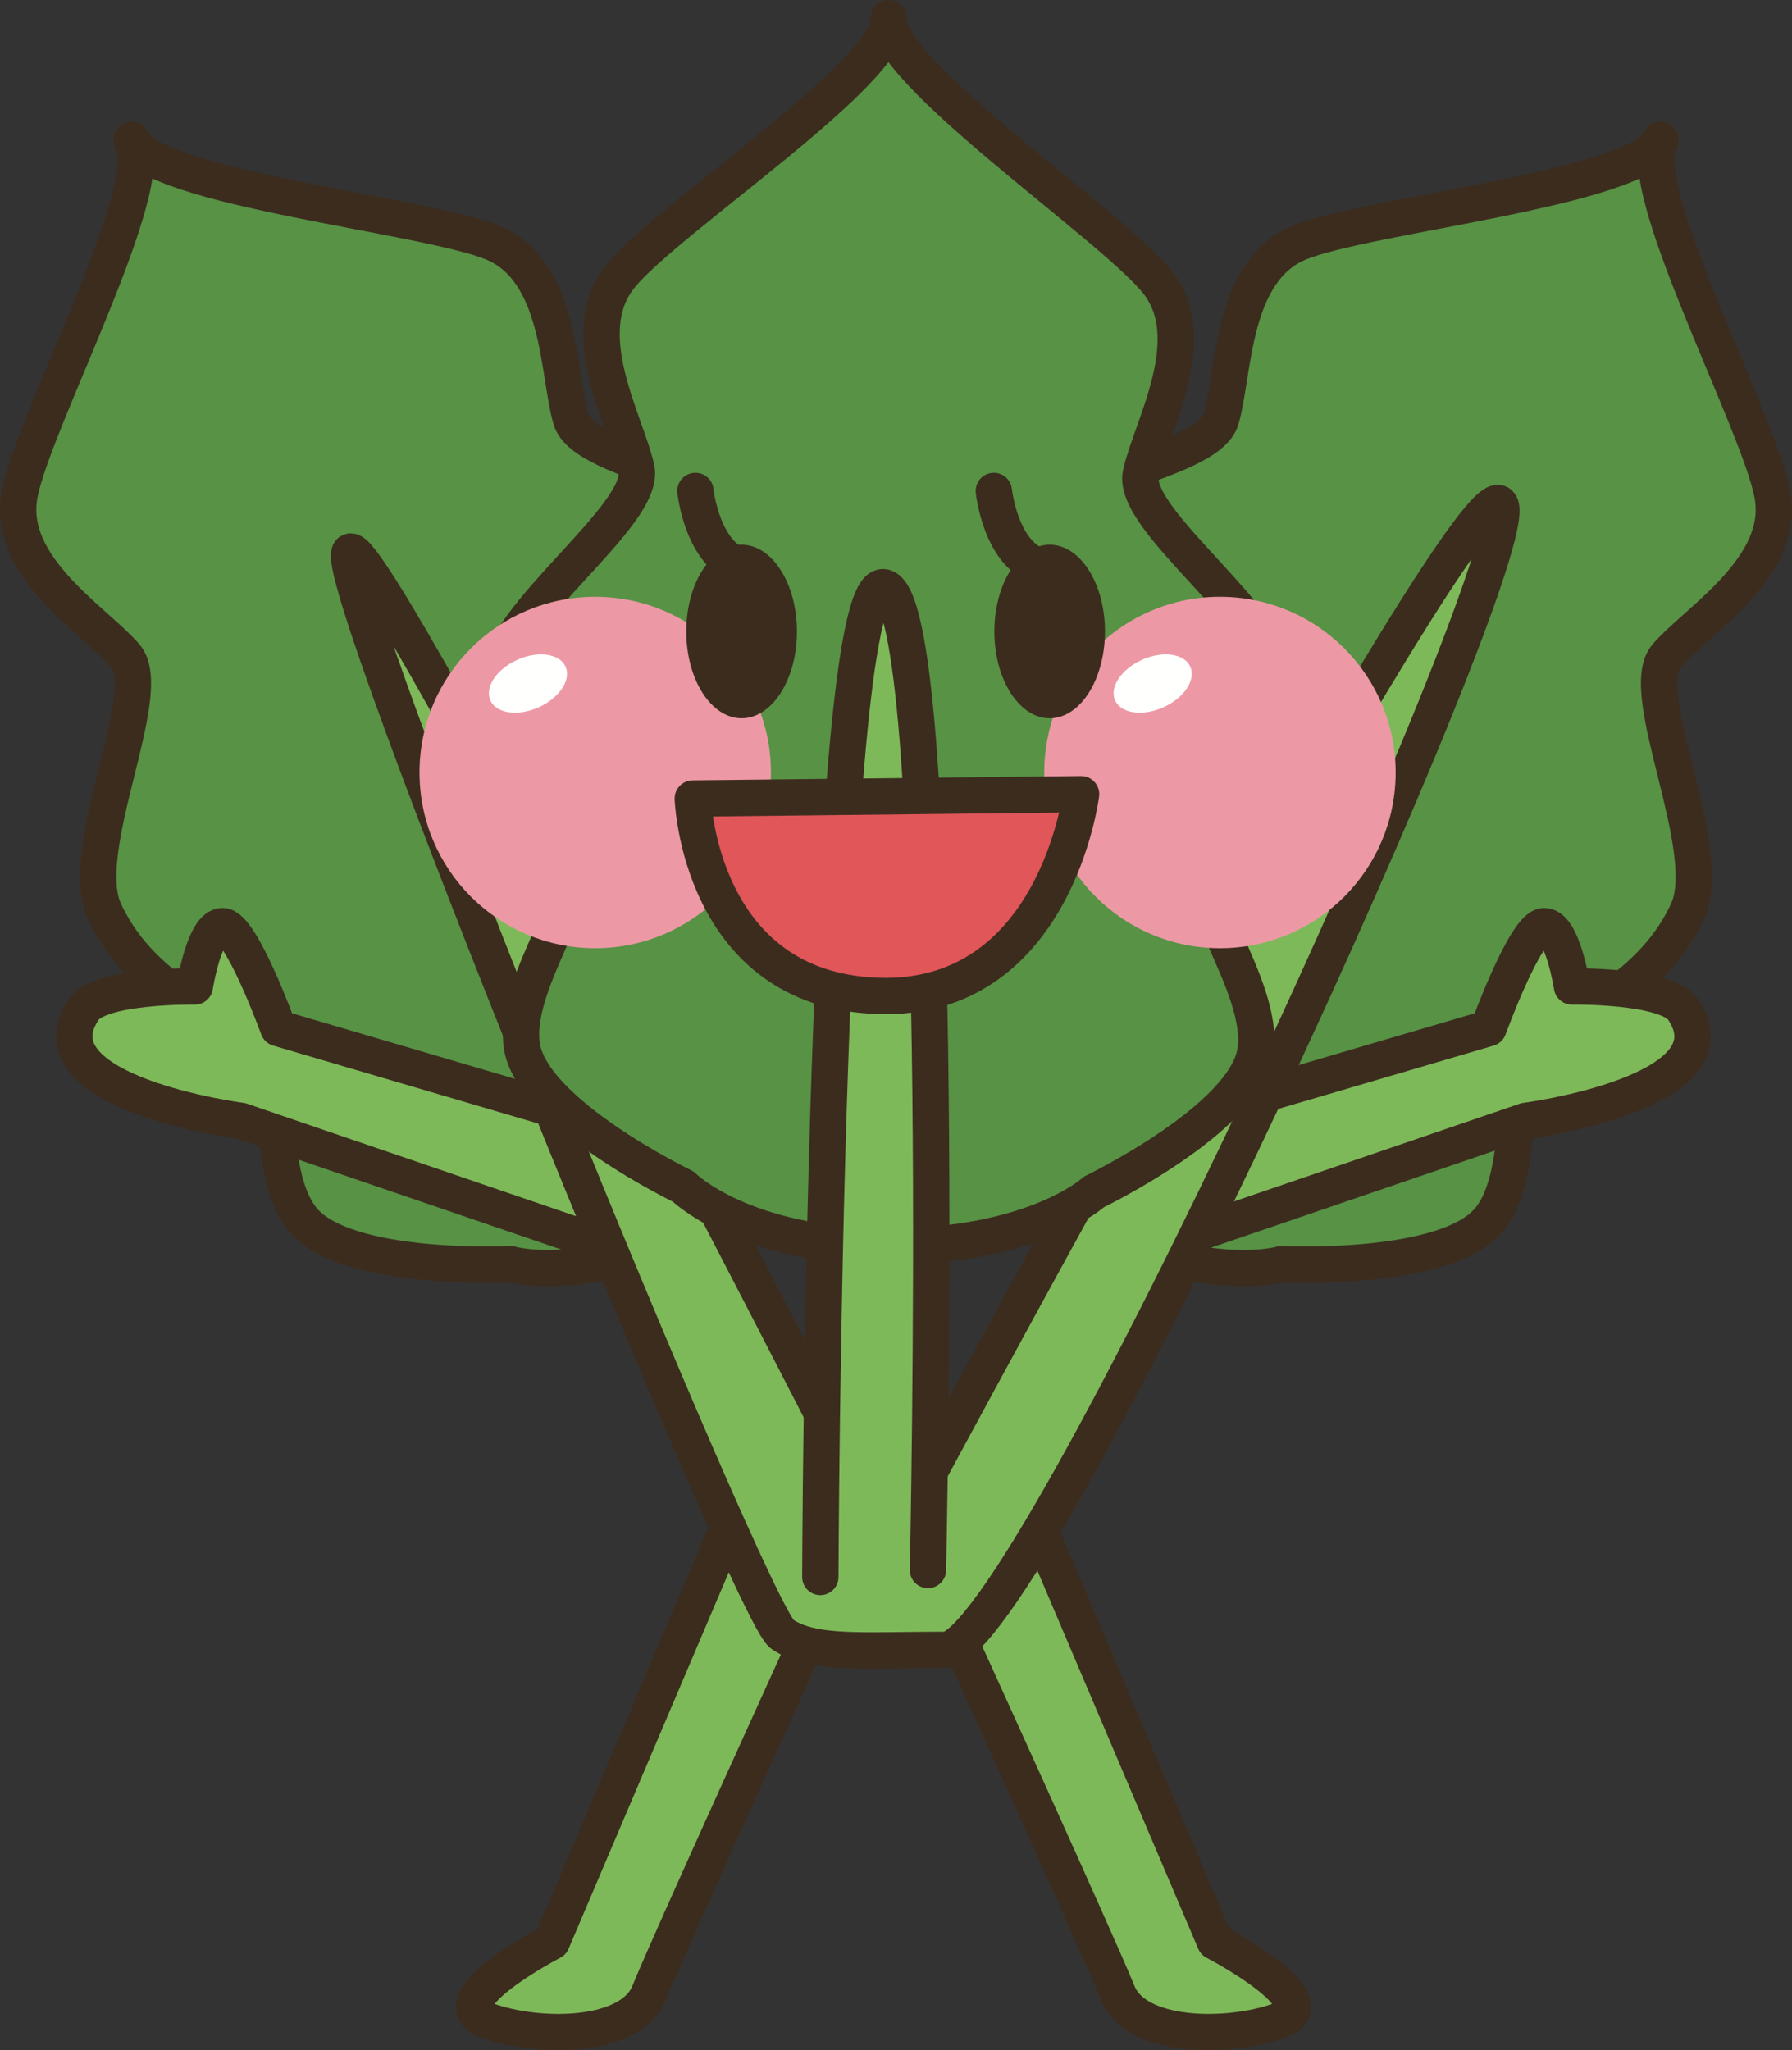 <?xml version="1.0" encoding="UTF-8"?>
<!DOCTYPE svg PUBLIC "-//W3C//DTD SVG 1.1//EN" "http://www.w3.org/Graphics/SVG/1.1/DTD/svg11.dtd">
<svg version="1.1" xmlns="http://www.w3.org/2000/svg" xmlns:xlink="http://www.w3.org/1999/xlink" x="0" y="0" width="493.298" height="564.404" viewBox="0, 0, 493.298, 564.404">
  <rect x="0" y="0" width="493.298" height="564.404" fill="#333333" stroke="none"/>
  <g id="Layer_1">
    <path d="M283.393,414.507 L334.447,534.507 C334.447,534.507 366.361,551.089 352.318,556.206 C338.276,561.305 312.748,561.305 307.641,548.53 C302.533,535.777 262.973,448.98 262.973,448.98" fill="#7EB959" id="path833"/>
    <path d="M283.393,414.507 L334.447,534.507 C334.447,534.507 366.361,551.089 352.318,556.206 C338.276,561.305 312.748,561.305 307.641,548.53 C302.533,535.777 262.973,448.98 262.973,448.98" fill-opacity="0" stroke="#3C2C1E" stroke-width="10" stroke-linecap="round" stroke-linejoin="round" id="path835"/>
    <path d="M202.983,414.507 L151.918,534.507 C151.918,534.507 120.004,551.089 134.047,556.206 C148.09,561.305 173.617,561.305 178.725,548.53 C183.832,535.777 223.402,448.98 223.402,448.98" fill="#7EB959" id="path837"/>
    <path d="M202.983,414.507 L151.918,534.507 C151.918,534.507 120.004,551.089 134.047,556.206 C148.09,561.305 173.617,561.305 178.725,548.53 C183.832,535.777 223.402,448.98 223.402,448.98" fill-opacity="0" stroke="#3C2C1E" stroke-width="10" stroke-linecap="round" stroke-linejoin="round" id="path839"/>
    <path d="M198.002,335.425 C233.236,316.227 240.443,295.171 240.443,295.171 C240.443,295.171 267.338,257.652 260.942,239.937 C254.555,222.202 220.131,209.956 224.828,197.612 C229.516,185.269 229.418,164.097 219.252,148.433 C209.076,132.769 160.815,128.062 157.162,115.366 C153.51,102.671 154.428,74.429 135.561,66.753 C116.713,59.077 41.801,51.773 36.205,38.491 C44.311,50.386 9.174,116.05 5.394,136.069 C1.615,156.069 25.844,170.601 34.535,180.562 C43.217,190.503 21.019,233.609 28.665,250.659 C36.322,267.691 54.047,279.253 66.957,281.987 C79.897,284.761 71.527,320.309 82.963,335.288 C94.389,350.288 140.473,348.003 140.473,348.003 C140.473,348.003 162.768,354.624 198.002,335.425" fill="#579245" id="path841"/>
    <path d="M198.002,335.425 C233.236,316.227 240.443,295.171 240.443,295.171 C240.443,295.171 267.338,257.652 260.942,239.937 C254.555,222.202 220.131,209.956 224.828,197.612 C229.516,185.269 229.418,164.097 219.252,148.433 C209.076,132.769 160.815,128.062 157.162,115.366 C153.51,102.671 154.428,74.429 135.561,66.753 C116.713,59.077 41.801,51.773 36.205,38.491 C44.311,50.386 9.174,116.05 5.394,136.069 C1.615,156.069 25.844,170.601 34.535,180.562 C43.217,190.503 21.019,233.609 28.665,250.659 C36.322,267.691 54.047,279.253 66.957,281.987 C79.897,284.761 71.527,320.309 82.963,335.288 C94.389,350.288 140.473,348.003 140.473,348.003 C140.473,348.003 162.768,354.624 198.002,335.425 z" fill-opacity="0" stroke="#3C2C1E" stroke-width="10" stroke-linecap="round" stroke-linejoin="round" id="path843"/>
    <path d="M295.297,335.425 C260.072,316.227 252.856,295.171 252.856,295.171 C252.856,295.171 225.961,257.652 232.358,239.937 C238.744,222.202 273.168,209.956 268.471,197.612 C263.783,185.269 263.881,164.097 274.057,148.433 C284.233,132.769 332.485,128.062 336.137,115.366 C339.789,102.671 338.871,74.429 357.738,66.753 C376.586,59.077 451.498,51.773 457.094,38.491 C448.988,50.386 484.124,116.05 487.904,136.069 C491.684,156.069 467.455,170.601 458.764,180.562 C450.082,190.503 472.279,233.609 464.633,250.659 C456.977,267.691 439.252,279.253 426.342,281.987 C413.402,284.761 421.772,320.309 410.326,335.288 C398.91,350.288 352.826,348.003 352.826,348.003 C352.826,348.003 330.531,354.624 295.297,335.425" fill="#579245" id="path845"/>
    <path d="M295.297,335.425 C260.072,316.227 252.856,295.171 252.856,295.171 C252.856,295.171 225.961,257.652 232.358,239.937 C238.744,222.202 273.168,209.956 268.471,197.612 C263.783,185.269 263.881,164.097 274.057,148.433 C284.233,132.769 332.485,128.062 336.137,115.366 C339.789,102.671 338.871,74.429 357.738,66.753 C376.586,59.077 451.498,51.773 457.094,38.491 C448.988,50.386 484.124,116.05 487.904,136.069 C491.684,156.069 467.455,170.601 458.764,180.562 C450.082,190.503 472.279,233.609 464.633,250.659 C456.977,267.691 439.252,279.253 426.342,281.987 C413.402,284.761 421.772,320.309 410.326,335.288 C398.91,350.288 352.826,348.003 352.826,348.003 C352.826,348.003 330.531,354.624 295.297,335.425 z" fill-opacity="0" stroke="#3C2C1E" stroke-width="10" stroke-linecap="round" stroke-linejoin="round" id="path847"/>
    <path d="M322.963,308.569 L409.76,283.043 C409.76,283.043 419.965,254.956 425.072,254.956 C430.18,254.956 432.729,271.559 432.729,271.559 C432.729,271.559 458.822,271.148 463.363,277.944 C478.686,300.914 419.965,308.569 419.965,308.569 L319.135,343.043" fill="#7EB959" id="path849"/>
    <path d="M322.963,308.569 L409.76,283.043 C409.76,283.043 419.965,254.956 425.072,254.956 C430.18,254.956 432.729,271.559 432.729,271.559 C432.729,271.559 458.822,271.148 463.363,277.944 C478.686,300.914 419.965,308.569 419.965,308.569 L319.135,343.043" fill-opacity="0" stroke="#3C2C1E" stroke-width="10" stroke-linecap="round" stroke-linejoin="round" id="path851"/>
    <path d="M163.412,308.569 L76.606,283.043 C76.606,283.043 66.401,254.956 61.293,254.956 C56.186,254.956 53.637,271.559 53.637,271.559 C53.637,271.559 27.533,271.148 23.002,277.944 C7.69,300.914 66.401,308.569 66.401,308.569 L167.231,343.043" fill="#7EB959" id="path853"/>
    <path d="M163.412,308.569 L76.606,283.043 C76.606,283.043 66.401,254.956 61.293,254.956 C56.186,254.956 53.637,271.559 53.637,271.559 C53.637,271.559 27.533,271.148 23.002,277.944 C7.69,300.914 66.401,308.569 66.401,308.569 L167.231,343.043" fill-opacity="0" stroke="#3C2C1E" stroke-width="10" stroke-linecap="round" stroke-linejoin="round" id="path855"/>
    <path d="M244.936,425.523 C244.936,425.523 103.549,147.555 96.381,151.87 C89.223,156.148 206.713,444.156 215.307,449.879 C223.901,455.621 237.279,454.176 260.209,454.176 C283.129,454.176 420.199,153.297 413.031,138.961 C405.873,124.645 244.936,425.523 244.936,425.523" fill="#7EB959" id="path857"/>
    <path d="M244.936,425.523 C244.936,425.523 103.549,147.555 96.381,151.87 C89.223,156.148 206.713,444.156 215.307,449.879 C223.901,455.621 237.279,454.176 260.209,454.176 C283.129,454.176 420.199,153.297 413.031,138.961 C405.873,124.645 244.936,425.523 244.936,425.523 z" fill-opacity="0" stroke="#3C2C1E" stroke-width="10" stroke-linecap="round" stroke-linejoin="round" id="path859"/>
    <path d="M244.613,343.141 C284.75,343.141 301.166,328.102 301.166,328.102 C301.166,328.102 342.719,308.042 345.59,289.409 C348.442,270.777 324.086,243.55 334.115,234.956 C344.154,226.362 354.184,207.73 352.748,189.116 C351.313,170.484 311.195,143.257 314.057,130.366 C316.928,117.476 331.254,93.101 318.363,77.339 C305.453,61.597 243.197,19.331 244.613,4.995 C246.059,19.331 183.783,60.152 170.893,75.913 C157.992,91.675 172.328,116.03 175.18,128.941 C178.061,141.831 137.934,169.058 136.508,187.671 C135.072,206.304 145.102,224.937 155.131,233.53 C165.151,242.124 140.795,269.352 143.666,287.984 C146.527,306.598 188.08,326.655 188.08,326.655 C188.08,326.655 204.506,343.141 244.613,343.141" fill="#579245" id="path861"/>
    <path d="M244.613,343.141 C284.75,343.141 301.166,328.102 301.166,328.102 C301.166,328.102 342.719,308.042 345.59,289.409 C348.442,270.777 324.086,243.55 334.115,234.956 C344.154,226.362 354.184,207.73 352.748,189.116 C351.313,170.484 311.195,143.257 314.057,130.366 C316.928,117.476 331.254,93.101 318.363,77.339 C305.453,61.597 243.197,19.331 244.613,4.995 C246.059,19.331 183.783,60.152 170.893,75.913 C157.992,91.675 172.328,116.03 175.18,128.941 C178.061,141.831 137.934,169.058 136.508,187.671 C135.072,206.304 145.102,224.937 155.131,233.53 C165.151,242.124 140.795,269.352 143.666,287.984 C146.527,306.598 188.08,326.655 188.08,326.655 C188.08,326.655 204.506,343.141 244.613,343.141 z" fill-opacity="0" stroke="#3C2C1E" stroke-width="10" stroke-linecap="round" stroke-linejoin="round" id="path863"/>
    <path d="M225.815,434.116 C225.815,434.116 226.772,151.87 243.959,161.89 C261.156,171.909 255.443,432.202 255.443,432.202" fill="#7EB959" id="path865"/>
    <path d="M225.815,434.116 C225.815,434.116 226.772,151.87 243.959,161.89 C261.156,171.909 255.443,432.202 255.443,432.202" fill-opacity="0" stroke="#3C2C1E" stroke-width="10" stroke-linecap="round" stroke-linejoin="round" id="path867"/>
    <path d="M212.221,212.652 C212.221,239.37 190.58,261.03 163.842,261.03 C137.123,261.03 115.483,239.37 115.483,212.652 C115.483,185.934 137.123,164.292 163.842,164.292 C190.58,164.292 212.221,185.934 212.221,212.652" fill="#EC99A5" id="path869"/>
    <path d="M155.688,183.53 C157.309,187.144 153.969,192.163 148.266,194.722 C142.553,197.28 136.596,196.421 134.985,192.808 C133.363,189.194 136.693,184.194 142.406,181.636 C148.129,179.058 154.076,179.917 155.688,183.53" fill="#FFFFFE" id="path871"/>
    <path d="M384.193,212.652 C384.193,239.37 362.543,261.03 335.824,261.03 C309.106,261.03 287.455,239.37 287.455,212.652 C287.455,185.934 309.106,164.292 335.824,164.292 C362.543,164.292 384.193,185.934 384.193,212.652" fill="#EC99A5" id="path873"/>
    <path d="M327.651,183.53 C329.281,187.144 325.961,192.163 320.238,194.722 C314.526,197.28 308.568,196.421 306.947,192.808 C305.346,189.194 308.666,184.194 314.389,181.636 C320.102,179.058 326.059,179.917 327.651,183.53" fill="#FFFFFE" id="path875"/>
    <path d="M219.379,173.843 C219.379,187.027 212.553,197.73 204.154,197.73 C195.736,197.73 188.92,187.027 188.92,173.843 C188.92,160.64 195.736,149.956 204.154,149.956 C212.553,149.956 219.379,160.64 219.379,173.843" fill="#3C2C1E" id="path877"/>
    <path d="M304.174,173.843 C304.174,187.027 297.367,197.73 288.959,197.73 C280.551,197.73 273.725,187.027 273.725,173.843 C273.725,160.64 280.551,149.956 288.959,149.956 C297.367,149.956 304.174,160.64 304.174,173.843" fill="#3C2C1E" id="path879"/>
    <path d="M190.707,219.819 L297.602,218.628 C297.602,218.628 290.443,275.952 241.479,274.155 C192.504,272.359 190.707,219.819 190.707,219.819" fill="#E05659" id="path881"/>
    <path d="M190.707,219.819 L297.602,218.628 C297.602,218.628 290.443,275.952 241.479,274.155 C192.504,272.359 190.707,219.819 190.707,219.819 z M191.43,135.152 C191.43,135.152 193.334,153.296 204.789,156.167 M273.578,135.152 C273.578,135.152 275.483,153.296 286.947,156.167" fill-opacity="0" stroke="#3C2C1E" stroke-width="10" stroke-linecap="round" stroke-linejoin="round" id="path883"/>
  </g>
</svg>
